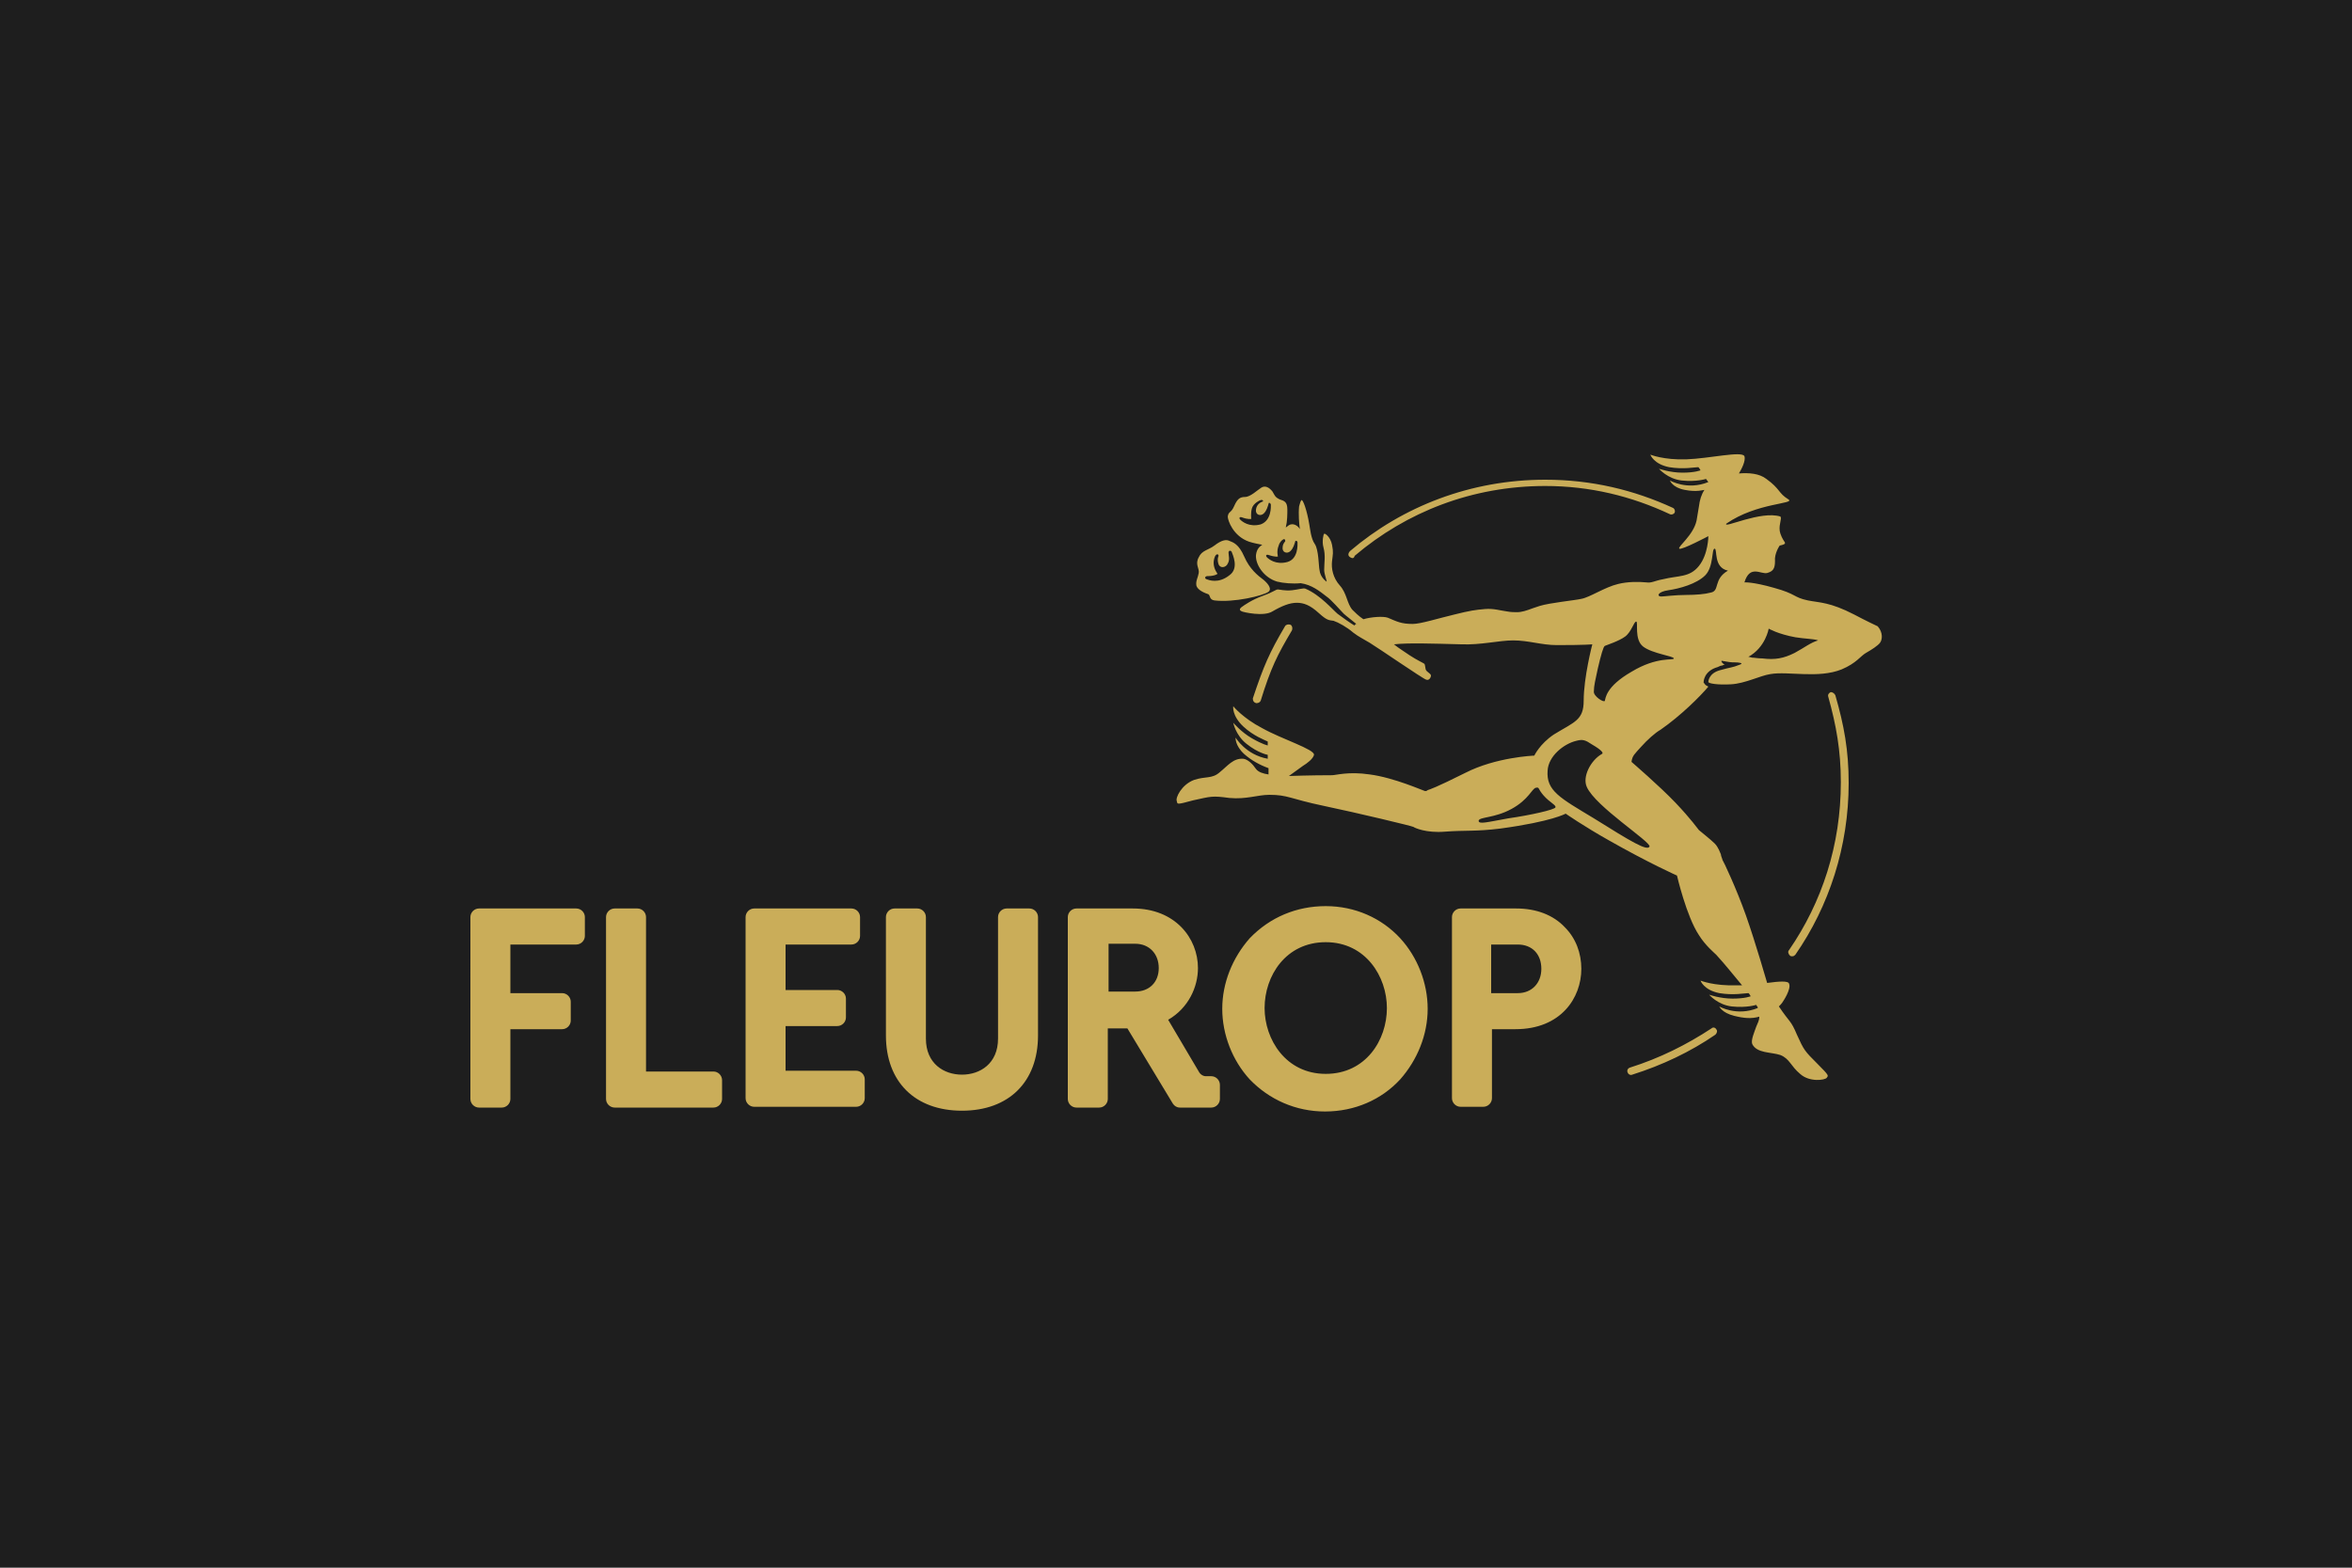 <?xml version="1.0" encoding="utf-8"?>
<!-- Generator: Adobe Illustrator 24.1.3, SVG Export Plug-In . SVG Version: 6.00 Build 0)  -->
<svg version="1.1" id="Ebene_1" xmlns="http://www.w3.org/2000/svg" xmlns:xlink="http://www.w3.org/1999/xlink" x="0px" y="0px"
	 width="300px" height="200px" viewBox="0 0 300 200" enable-background="new 0 0 300 200" xml:space="preserve">
<g id="Ebene_1_2_">
	<g id="Ebene_1_1_">
		<g>
			<rect x="30" y="80" fill="none" stroke="#FF0000" stroke-width="0.2" stroke-miterlimit="10" width="240" height="40"/>
			<rect x="50" y="70" fill="none" stroke="#FF0000" stroke-width="0.2" stroke-miterlimit="10" width="200" height="60"/>
			<rect x="95" y="45" fill="none" stroke="#FF0000" stroke-width="0.2" stroke-miterlimit="10" width="110" height="110"/>
			<rect x="100" y="30" fill="none" stroke="#FF0000" stroke-width="0.2" stroke-miterlimit="10" width="100" height="140"/>
			<rect x="70" y="58" fill="none" stroke="#FF0000" stroke-width="0.2" stroke-miterlimit="10" width="160" height="84"/>
		</g>
		<ellipse fill="none" stroke="#FF0000" stroke-width="0.2" stroke-miterlimit="10" cx="150" cy="100" rx="120" ry="40"/>
		<ellipse fill="none" stroke="#FF0000" stroke-width="0.2" stroke-miterlimit="10" cx="150" cy="100" rx="100" ry="50"/>
		<ellipse fill="none" stroke="#FF0000" stroke-width="0.2" stroke-miterlimit="10" cx="150" cy="100" rx="80" ry="60"/>
		<circle fill="none" stroke="#FF0000" stroke-width="0.2" stroke-miterlimit="10" cx="150" cy="100" r="60"/>
		<ellipse fill="none" stroke="#FF0000" stroke-width="0.2" stroke-miterlimit="10" cx="150" cy="100" rx="50" ry="70"/>
		<g>
			<line fill="none" stroke="#FF0000" stroke-width="0.2" stroke-miterlimit="10" x1="150" y1="170" x2="150" y2="30"/>
			<line fill="none" stroke="#FF0000" stroke-width="0.2" stroke-miterlimit="10" x1="270" y1="100" x2="30" y2="100"/>
			<rect x="30" y="30" fill="none" stroke="#FF0000" stroke-width="0.2" stroke-miterlimit="10" width="240" height="140"/>
		</g>
	</g>
</g>
<rect fill="#1E1E1E" width="300" height="200"/>
<path fill="#CAAD59" d="M73.5,115.9c0.6,0,1.1,0.5,1.1,1.1v2.4c0,0.6-0.5,1.1-1.1,1.1h-8.4v6.2h6.6c0.6,0,1.1,0.5,1.1,1.1v2.4
	c0,0.6-0.5,1.1-1.1,1.1h-6.6v8.9c0,0.6-0.5,1.1-1.1,1.1h-2.9c-0.6,0-1.1-0.5-1.1-1.1V117c0-0.6,0.5-1.1,1.1-1.1H73.5z M81.3,115.9
	c0.6,0,1.1,0.5,1.1,1.1v19.7h8.6c0.6,0,1.1,0.5,1.1,1.1v2.4c0,0.6-0.5,1.1-1.1,1.1H78.4c-0.6,0-1.1-0.5-1.1-1.1V117
	c0-0.6,0.5-1.1,1.1-1.1H81.3z M108.6,115.9c0.6,0,1.1,0.5,1.1,1.1v2.4c0,0.6-0.5,1.1-1.1,1.1h-8.4v5.8h6.6c0.6,0,1.1,0.5,1.1,1.1
	v2.4c0,0.6-0.5,1.1-1.1,1.1h-6.6v5.7h9c0.6,0,1.1,0.5,1.1,1.1v2.4c0,0.6-0.5,1.1-1.1,1.1h-13c-0.6,0-1.1-0.5-1.1-1.1V117
	c0-0.6,0.5-1.1,1.1-1.1H108.6z M131.3,115.9c0.6,0,1.1,0.5,1.1,1.1v15.1c0,5.9-3.7,9.6-9.7,9.6c-6,0-9.7-3.7-9.7-9.6V117
	c0-0.6,0.5-1.1,1.1-1.1h2.9c0.6,0,1.1,0.5,1.1,1.1v15.5c0,3.2,2.3,4.6,4.6,4.6c2.3,0,4.6-1.4,4.6-4.6V117c0-0.6,0.5-1.1,1.1-1.1
	H131.3z M144.5,115.9c5.4,0,8.3,3.8,8.3,7.6c0,2.4-1.2,5.1-3.8,6.6l3.9,6.6c0.2,0.4,0.6,0.6,0.9,0.6h0.7c0.6,0,1.1,0.5,1.1,1.1v1.8
	c0,0.6-0.5,1.1-1.1,1.1h-4c-0.4,0-0.7-0.2-0.9-0.5l-5.8-9.6h-2.5v9c0,0.6-0.5,1.1-1.1,1.1h-2.9c-0.6,0-1.1-0.5-1.1-1.1V117
	c0-0.6,0.5-1.1,1.1-1.1H144.5z M141.4,120.5v6h3.4c1.8,0,3-1.2,3-3c0-1.8-1.2-3.1-3-3.1H141.4z M169.1,115.6c3.7,0,7.1,1.5,9.5,4.1
	c2.2,2.4,3.5,5.7,3.5,9c0,3.3-1.3,6.5-3.5,9c-2.4,2.6-5.8,4.1-9.6,4.1c-3.7,0-7.1-1.5-9.6-4.1c-2.2-2.4-3.5-5.7-3.5-9
	c0-3.3,1.3-6.5,3.5-9C162,117,165.4,115.6,169.1,115.6 M169.1,137c5.1,0,7.8-4.3,7.8-8.4c0-4-2.7-8.4-7.8-8.4
	c-5.1,0-7.8,4.3-7.8,8.4C161.3,132.6,164,137,169.1,137 M193.4,115.9c2.5,0,4.7,0.8,6.2,2.4c1.4,1.4,2.1,3.3,2.1,5.3
	c0,3.7-2.6,7.7-8.4,7.7h-3v8.8c0,0.6-0.5,1.1-1.1,1.1h-2.9c-0.6,0-1.1-0.5-1.1-1.1V117c0-0.6,0.5-1.1,1.1-1.1H193.4z M190.2,120.5
	v6.2h3.4c1.8,0,3-1.3,3-3.1c0-1.9-1.2-3.1-3-3.1H190.2z M160.3,89.7c0,0-0.1,0-0.1,0c-0.3-0.1-0.4-0.3-0.4-0.6
	c1.4-4.2,2.1-5.8,4.1-9.2c0.1-0.2,0.4-0.3,0.7-0.2c0.2,0.1,0.3,0.4,0.2,0.7c-1.9,3.2-2.7,4.8-4,9C160.7,89.6,160.5,89.7,160.3,89.7
	 M239.8,82c-0.3,0.4-1.1,0.9-1.8,1.3c-0.7,0.4-1.2,1.3-3.1,2.1c-3,1.2-6.8,0.2-9.1,0.6c-1.3,0.2-3.2,1.2-5,1.3
	c-1.7,0.1-2.9-0.1-2.9-0.3c0,0,0-1.1,1.5-1.5c1.4-0.4,1.5-0.3,2.5-0.7c0.6-0.2-0.1-0.3-0.7-0.3c0,0,0,0,0,0H221
	c-0.4,0-1.3-0.2-1.4-0.2c-0.1,0,0,0.3,0.4,0.5c-0.2,0-0.3,0.1-0.3,0.1c-0.2,0-0.4,0.1-0.6,0.2c-1.8,0.5-1.8,1.9-1.8,1.9l0,0.1
	l0.1,0.1c0.1,0.2,0.3,0.3,0.5,0.4h0c-1,1.2-3.5,3.7-6.1,5.5c-0.7,0.4-1.7,1.3-2.5,2.2c-0.8,0.9-1.1,1.1-1.2,1.9c0,0,3.6,3.1,5.6,5.2
	c2,2.1,2.9,3.4,3,3.5c0.1,0.1,1.5,1.2,2,1.7c0.5,0.5,0.7,1.2,0.8,1.4c0,0.2,0.2,0.6,0.2,0.7c0.1,0.1,1.8,3.7,3,7.1
	c1.2,3.4,2.7,8.6,2.7,8.6c1.5-0.2,2.7-0.3,2.8,0.1c0.3,0.7-0.8,2.3-0.8,2.3s-0.1,0.2-0.5,0.6c1.4,2.1,1.5,1.7,2.3,3.6
	c0.9,2,1,2.1,2.6,3.7c1.6,1.6,1.4,1.5,1.2,1.8c-0.2,0.3-2.2,0.6-3.4-0.5c-1.2-1-1.3-1.9-2.5-2.4c-1.2-0.4-3-0.2-3.6-1.4
	c-0.2-0.5,0.3-1.6,0.5-2.2c0.2-0.5,0.4-0.8,0.4-1.3c-1,0.3-2,0.2-3.2-0.1c-1.6-0.4-1.9-1.2-1.9-1.2s2.2,1.3,4.9,0.2c0,0,0-0.1,0-0.1
	l-0.2-0.3c0,0-1.2,0.4-3.1,0.2c-1.8-0.2-2.9-1.5-2.9-1.5s1.4,0.5,3,0.5c1.6,0,2.3-0.3,2.3-0.3s-0.2-0.4-0.3-0.4
	c-0.4,0-1.9,0.3-3.7,0c-2-0.4-2.4-1.6-2.4-1.6s1.7,0.7,4.6,0.6c0.2,0,0.5,0,0.7,0c-1.1-1.3-2.1-2.6-3.3-3.9
	c-0.2-0.2-1.4-1.2-2.2-2.5c-1.6-2.4-2.8-7.6-2.8-7.6s-3.6-1.6-8.7-4.5c-3.2-1.8-5.5-3.4-5.5-3.4s-1.7,1-8.3,1.9
	c-3.2,0.4-4.5,0.2-7.1,0.4c-2.4,0.2-3.9-0.5-4-0.6c-0.1-0.1-7.2-1.8-11.5-2.7c-4.3-0.9-4.5-1.4-6.9-1.4c-1.5,0-2.9,0.6-5.1,0.4
	c-2.2-0.3-2.3-0.2-4.6,0.3c-2.2,0.6-2,0.5-2.1,0.1c-0.2-0.4,0.6-2.1,2.2-2.7c1.5-0.5,2.3-0.1,3.3-1c1-0.8,1.7-1.8,3-1.7
	c0.6,0.1,1.2,0.7,1.6,1.3c0.3,0.4,0.9,0.6,1.6,0.7l0-0.8c-1.1-0.4-2.2-1-3.1-1.8c-1.2-1.1-1.1-2.1-1.1-2.1s1.3,2.2,4.1,2.7l0-0.3
	l0-0.2c0,0-1.2-0.2-2.7-1.4c-1.4-1.1-1.7-2.7-1.7-2.7s1,1.2,2.4,2c1.4,0.8,2,0.9,2,0.9l0-0.5c0,0,0,0,0,0c-0.4-0.2-1.8-0.7-3.1-1.9
	c-1.5-1.4-1.3-2.6-1.3-2.6s1.2,1.5,3.7,2.8c2.5,1.4,6.7,2.7,6.6,3.4c-0.1,0.5-0.9,1.1-1.4,1.4l-1.8,1.3c0,0,2.7-0.1,5.5-0.1
	c0.5,0,2.1-0.5,4.8-0.1c3.1,0.4,6.9,2.1,7,2.1c0,0,0.2,0.1,0.4-0.1c0.3-0.1,1-0.3,4.8-2.2c3.9-2,8.7-2.2,8.8-2.2
	c0,0,0.7-1.5,2.5-2.7c2.6-1.6,3.8-1.8,3.8-4.3c0-3,1.1-7.2,1.1-7.2s-0.8,0.1-4.5,0.1c-2,0-3.6-0.6-5.6-0.6c-1.8,0-4.1,0.6-6.6,0.5
	c-3.9-0.1-6.7-0.2-8.6,0c0.6,0.5,1.3,0.9,2,1.4c0.9,0.6,1.8,1,1.9,1.1c0.1,0.2,0.1,0.7,0.2,0.8c0.1,0.2,0.5,0.4,0.6,0.6
	c0.1,0.2-0.2,0.8-0.6,0.6c-0.4-0.1-6.2-4.1-7.2-4.7c-1-0.6-1.3-0.7-2.1-1.3c-0.8-0.7-1.9-1.3-2.5-1.5c-0.6-0.1-0.8,0-1.9-1
	c-1.1-1-1.9-1.3-2.8-1.3c-0.9,0-1.9,0.4-3.1,1.1c-1.1,0.7-3.7,0.1-3.9,0c-0.2-0.1-0.4-0.2-0.1-0.5c0.4-0.3,1.4-1,2.8-1.5
	c1.4-0.5,1.6-0.8,1.9-0.8c0.2,0,0.9,0.2,1.8,0.1c0.9-0.1,1.4-0.3,1.7-0.2c1.9,0.8,3.5,2.7,4.1,3.2c0.4,0.3,1.9,1.4,2.2,1.5
	c0-0.1,0.1-0.2,0.2-0.2c0,0,0,0,0,0c-0.1-0.1-1.4-1.1-1.6-1.3c-0.5-0.5-1.6-1.8-2.2-2.2c-0.9-0.7-1.9-1.5-3.3-1.7
	c-1,0.1-2.2,0-3-0.2c-1.7-0.5-2.8-2.2-2.7-3.4c0.1-0.8,0.5-1.1,0.8-1.3c-0.5-0.1-1.1-0.2-1.7-0.4c-2-0.7-2.7-2.7-2.7-3.2
	c0.1-0.7,0.4-0.4,0.8-1.3c0.4-0.9,0.7-1.2,1.4-1.2c0.7,0,1.6-0.9,2.1-1.2c0.5-0.3,1,0,1.4,0.5c0.3,0.5,0.3,0.7,0.9,1
	c0.6,0.2,1,0.3,1,1.3c0,0.6,0,1.5-0.2,2.3c0.1-0.1,0.3-0.2,0.4-0.3c0.5-0.3,1.1,0,1.4,0.5c0,0,0,0,0,0c-0.1-0.7-0.2-1.9-0.1-2.9
	c0.1-0.4,0.2-0.7,0.3-0.8c0.2-0.1,0.7,1.3,1,3.1c0.1,0.5,0.2,1.8,0.7,2.5c0.5,0.7,0.5,2.9,0.6,3.3c0.1,1,0.9,1.5,0.9,1.5
	c0.1,0-0.3-0.9-0.3-1.5c0-1,0.2-1.8-0.1-2.9c-0.2-0.7,0-1.7,0.1-1.7c0.1-0.1,0.8,0.4,1,1.4c0.2,1,0.1,1.2,0,2.1
	c-0.1,0.9,0.1,2.1,1,3.1c0.9,1,0.9,2.3,1.6,3.1c0.3,0.3,0.8,0.8,1.4,1.2c1-0.3,2.5-0.4,3.1-0.2c1.2,0.5,1.7,0.8,3.2,0.8
	c1,0,3.2-0.7,5.3-1.2c2-0.5,2.7-0.6,3.9-0.7c1.1-0.1,2,0.2,2.8,0.3c0.5,0.1,1,0.1,1.3,0.1c0.6,0,1.2-0.2,2-0.5l0.9-0.3
	c1.3-0.4,4.4-0.7,5.3-0.9c1.1-0.2,3-1.5,4.7-1.9c1.2-0.3,2.6-0.3,3.6-0.2c0.7,0.1,1-0.2,2.1-0.4c2-0.5,3.4-0.2,4.6-1.7
	c1.2-1.5,1.2-3.8,1.2-3.8s-3.4,1.8-3.7,1.6c-0.3-0.2,1.8-1.7,2.2-3.6c0.1-0.6,0.2-1.2,0.3-1.8c0.1-0.8,0.3-1.5,0.7-2.1
	c-0.1,0-1,0.3-2.5,0c-1.6-0.3-1.9-1.2-1.9-1.2s2.2,1.3,4.9,0.2l-0.3-0.4c0,0-1.2,0.4-3.1,0.2c-1.8-0.2-2.9-1.5-2.9-1.5
	s1.4,0.5,3,0.5c1.6,0,2.3-0.3,2.3-0.3s-0.2-0.4-0.3-0.4c-0.4,0-1.9,0.3-3.7,0c-2-0.4-2.4-1.6-2.4-1.6s1.7,0.7,4.6,0.6
	c2.9-0.1,7.1-1.1,7.4-0.4c0.2,0.6-0.4,1.7-0.7,2.2c1.3-0.1,2.6,0,3.5,0.7c1.8,1.3,1.5,1.8,2.8,2.6c1,0.6-4,0.4-7.9,3.1
	c-0.5,0.7,4.4-1.7,6.9-0.9c0.2,0.3-0.2,0.9-0.1,1.8c0.1,0.6,0.4,1.1,0.6,1.4c0.1,0.1,0.1,0.3,0,0.3c-0.1,0.1-0.6,0.2-0.6,0.2
	s-0.7,1-0.6,2c0,1-0.3,1.3-1,1.5c-0.8,0.2-2.2-1.1-2.9,1.2c0,0,1-0.1,3.8,0.7c2.9,0.8,2.4,1.2,4.3,1.6c1.5,0.3,2.8,0.2,5.9,1.8
	c1.5,0.8,3,1.5,3,1.5C240.2,80.7,240.1,81.6,239.8,82 M162.1,64.4c0-0.2-0.3-0.4-0.3-0.1c-0.1,0.3-0.2,0.8-0.6,1.2
	c-0.4,0.4-1.1,0.2-1-0.5c0.1-0.7,0.6-0.9,0.8-1c0.2,0,0.1-0.3-0.2-0.2c-0.1,0-0.9,0.4-1.1,1c-0.2,0.6-0.1,1.4-0.1,1.4
	s-0.4,0.1-1.2-0.2c-0.3-0.1-0.4,0.1-0.2,0.3c0.2,0.2,1.1,1,2.6,0.6C162.2,66.4,162.1,64.6,162.1,64.4 M165.5,69.2
	c0-0.2-0.3-0.3-0.3-0.1c-0.1,0.3-0.2,0.8-0.6,1.2c-0.4,0.4-1.1,0.2-1-0.5c0-0.3,0.2-0.6,0.3-0.7c0.1-0.1,0-0.4-0.2-0.3
	c-0.2,0.1-0.5,0.4-0.6,0.8c-0.3,0.7-0.1,1.4-0.1,1.4s-0.3,0.1-1.2-0.2c-0.3-0.1-0.4,0.1-0.2,0.3c0.2,0.2,1.1,1,2.6,0.6
	C165.6,71.3,165.5,69.5,165.5,69.2 M196.9,101.5c-0.8-0.9-0.5-1.1-1-1c-0.5,0.1-0.9,1.5-3.1,2.7c-2.2,1.2-4.1,1-4.2,1.5
	c0,0.5,1,0.2,3.8-0.3c2.8-0.4,5.9-1.1,6-1.4C198.5,102.7,197.7,102.4,196.9,101.5 M202.4,100.4c-0.6-1.3,0.5-3.4,1.9-4.2
	c0.3-0.1,0-0.5-1.2-1.2c-0.9-0.6-1.2-0.7-2-0.5c-1.7,0.4-3.6,2-3.7,3.8c-0.2,2.6,1.6,3.5,5.9,6.1c4.8,3,6.8,4.2,7.1,3.6
	C210.6,107.4,203.5,102.9,202.4,100.4 M213.5,84c0-0.3-2.7-0.6-3.9-1.5c-1.2-0.9-0.6-3.2-0.9-3.2c-0.3,0-0.6,1.3-1.4,1.9
	c-0.8,0.6-2.4,1.1-2.6,1.2c-0.2,0.1-0.5,1.2-0.9,2.9c-0.3,1.4-0.5,2.2-0.5,2.9c-0.1,0.6,1.3,1.5,1.4,1.2c0.1-0.3,0.1-1.8,3.4-3.7
	C211.4,83.7,213.5,84.3,213.5,84 M220.4,72.8c-1.9-0.4-1.3-2.8-1.7-2.8c-0.4,0-0.1,2.3-1.2,3.4c-1.1,1.1-3.3,1.7-4.7,1.9
	c-1.4,0.2-1.5,0.8-0.9,0.8c0.3,0,1.8-0.2,3.2-0.2c1.2,0,2.4-0.1,3.1-0.3C219.4,75.4,218.5,73.9,220.4,72.8 M231.9,81.7
	c-0.5-0.2-1.7-0.2-2.9-0.4c-2.2-0.4-3.4-1.1-3.4-1.1s-0.4,2.4-2.6,3.6c0.2,0,0.4,0.1,0.5,0.1c0.3,0,0.7,0.1,1.3,0.1
	c1.6,0.2,2.7,0,4.1-0.7C230.2,82.6,230.9,82,231.9,81.7 M161.8,75.5c-0.7,0.5-4.4,1.4-6.9,1.1c-0.7-0.1-0.5-0.7-0.8-0.8
	c-0.9-0.3-1.4-0.7-1.5-1.1c-0.1-0.6,0.2-1,0.3-1.6c0.1-0.6-0.5-1.1,0-2c0.4-0.9,1.2-0.9,2-1.5c0.9-0.7,1.5-0.8,1.9-0.6
	c0.5,0.2,1.2,0.4,1.9,2c0.7,1.6,1.7,2.4,2.5,3C161.9,74.6,162.2,75.2,161.8,75.5 M157.1,70.4c-0.1-0.2-0.4-0.2-0.4,0.1
	c0,0.4,0.2,0.9-0.1,1.4c-0.2,0.5-1,0.7-1.2,0c-0.1-0.3-0.1-0.7,0-0.9c0.1-0.2-0.1-0.4-0.3-0.2c-0.2,0.2-0.3,0.7-0.3,1
	c0,0.8,0.5,1.4,0.5,1.4s-0.3,0.3-1.3,0.3c-0.3,0-0.4,0.3-0.1,0.4c0.3,0.1,1.5,0.6,2.9-0.5C158.1,72.5,157.2,70.7,157.1,70.4
	 M218.3,131.2c-3.2,2.1-6.6,3.8-10.4,5l0,0c-0.3,0.1-0.4,0.4-0.3,0.6c0.1,0.3,0.4,0.4,0.6,0.3l0,0c3.8-1.2,7.4-2.9,10.6-5.1
	c0.2-0.2,0.3-0.5,0.1-0.7C218.8,131.1,218.5,131,218.3,131.2 M234.1,88.7c1.1,3.8,1.7,7,1.7,11.2c0,8.1-2.5,15.7-6.8,21.9
	c-0.1,0.1-0.2,0.2-0.4,0.2c-0.1,0-0.2,0-0.3-0.1c-0.2-0.2-0.3-0.5-0.1-0.7c4.2-6.1,6.6-13.4,6.6-21.4c0-4.1-0.6-7.3-1.6-10.9
	c-0.1-0.3,0.1-0.5,0.3-0.6C233.8,88.3,234,88.5,234.1,88.7 M172.5,71.2c-0.1,0-0.3-0.1-0.4-0.2c-0.2-0.2-0.1-0.5,0.1-0.7
	c6.7-5.7,15.4-9.1,24.9-9.1c5.9,0,11.3,1.3,16.3,3.6c0.2,0.1,0.3,0.4,0.2,0.6c-0.1,0.2-0.4,0.3-0.6,0.2c-4.9-2.3-10.2-3.6-15.9-3.6
	c-9.3,0-17.7,3.3-24.3,8.9C172.7,71.2,172.6,71.2,172.5,71.2"/>
</svg>
